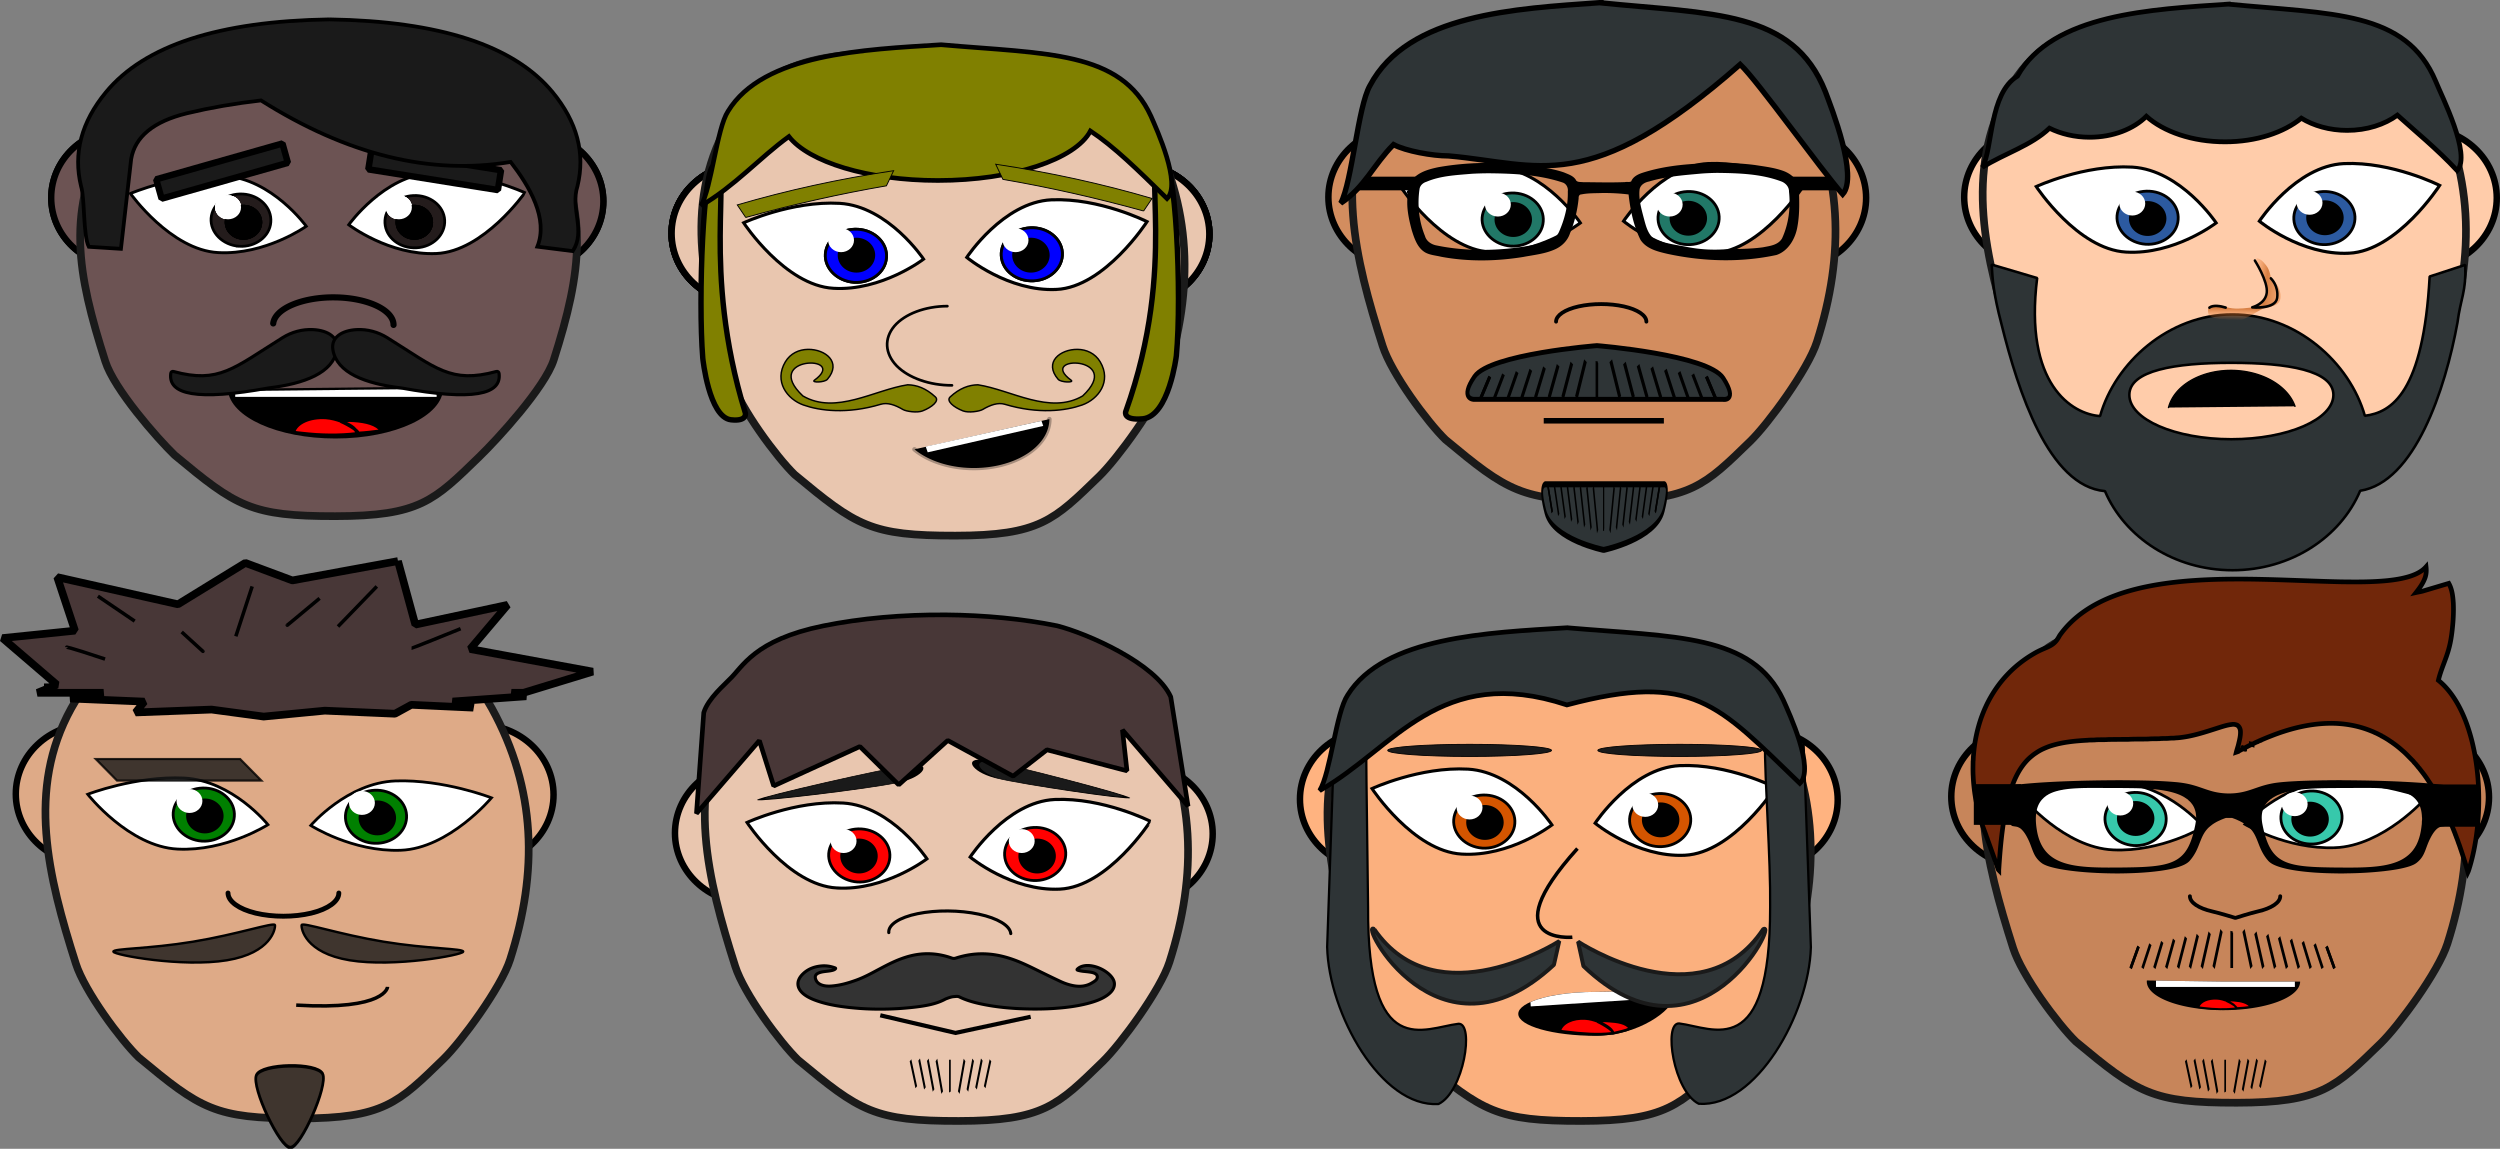 <svg xmlns="http://www.w3.org/2000/svg" xmlns:xlink="http://www.w3.org/1999/xlink" width="3463.55" height="1591.568" viewBox="0 0 3247.078 1492.095"><rect x="0" y="0" width="3247.078" height="1492.095" fill="#808080" stroke="none"/><defs><linearGradient id="d" y2="401.79" xlink:href="#a" gradientUnits="userSpaceOnUse" x2="368.4" gradientTransform="translate(-18.881 3.475)" y1="404.44" x1="348.86"/><linearGradient id="a"><stop offset="0" stop-color="#eb8946" stop-opacity=".519"/><stop offset=".5" stop-color="#cb6926" stop-opacity=".779"/><stop offset="1" stop-color="#ff8e3f" stop-opacity="0"/></linearGradient><linearGradient id="e" y2="399.09" xlink:href="#a" gradientUnits="userSpaceOnUse" x2="358.3" gradientTransform="rotate(-87.518 367.435 415.43)" y1="398.4" x1="370.4"/></defs><g transform="translate(1109.253 330.828)"><ellipse cx="-140.419" cy="-27.722" rx="96.539" ry="90.982" fill="#e9c6af" stroke="#000" stroke-width="8.429" stroke-linecap="round" stroke-linejoin="bevel"/><ellipse ry="90.982" rx="96.539" cy="-26.74" cx="364.926" fill="#e9c6af" stroke="#000" stroke-width="8.429" stroke-linecap="round" stroke-linejoin="bevel"/><ellipse ry="90.982" rx="96.539" cy="751.162" cx="-136.04" fill="#e9c6af" stroke="#000" stroke-width="8.429" stroke-linecap="round" stroke-linejoin="bevel"/><ellipse cx="369.306" cy="752.145" rx="96.539" ry="90.982" fill="#e9c6af" stroke="#000" stroke-width="8.429" stroke-linecap="round" stroke-linejoin="bevel"/><ellipse ry="90.982" rx="96.539" cy="-26.74" cx="364.926" fill="#e9c6af" stroke="#000" stroke-width="8.429" stroke-linecap="round" stroke-linejoin="bevel"/><ellipse cx="-140.419" cy="-27.722" rx="96.539" ry="90.982" fill="#e9c6af" stroke="#000" stroke-width="8.429" stroke-linecap="round" stroke-linejoin="bevel"/><ellipse ry="90.982" rx="96.539" cy="703.801" cx="1521.658" fill="#c7855a" stroke="#000" stroke-width="8.429" stroke-linecap="round" stroke-linejoin="bevel"/><ellipse cx="2027.004" cy="704.783" rx="96.539" ry="90.982" fill="#c7855a" stroke="#000" stroke-width="8.429" stroke-linecap="round" stroke-linejoin="bevel"/><path d="M1780.962 475.02c-115.832.255-223.74-11.113-281.527 93.725-58.047 105.093-30.462 217.367 5.98 331.643 11.453 35.967 58.456 99.289 81.623 121.736 80.54 66.95 99.08 79.445 208.713 79.317 109.633-.128 128.223-20.012 187.051-77.147 23.167-22.447 75.215-93.356 86.668-129.323 36.439-114.276 34.025-221.133-23.758-326.226-57.787-104.838-148.916-93.47-264.75-93.726z" fill="#c7855a" stroke="#1a1a1a" stroke-width="10" stroke-linecap="round" stroke-linejoin="bevel"/><path d="M1923.346 770.208c-62.859 2.201-116.89-30.445-116.89-30.445s47.344-52.455 110.203-54.655c62.858-2.018 124.647 20.725 124.647 20.725s-55.101 62.174-117.96 64.375z" fill="#fff" stroke="#000" stroke-width="3.544"/><path d="M1635.287 773.01c62.839 3.009 117.388-29.909 117.388-29.909s-45.992-54.174-109.099-57.183c-62.839-2.822-125.143 19.939-125.143 19.939s53.747 64.33 116.854 67.152z" fill="#fff" stroke="#000" stroke-width="3.588"/><path d="M1895.094 765.436c-22.104 1.037-40.746-13.469-41.812-32.634-1.065-18.908 15.713-35.226 37.818-36.262 21.838-1.036 40.48 13.468 41.545 32.376 1.066 19.167-15.713 35.484-37.55 36.52zM1662.096 767.372c21.838 1.296 40.746-12.95 42.078-31.857 1.598-19.167-15.18-35.744-37.018-37.039-22.104-1.295-40.746 12.95-42.344 31.859-1.332 18.908 15.446 35.483 37.284 37.037z" fill="#37c8ab" stroke="#000" stroke-width="3.677"/><path d="M1852.387 833.234c0 8.107-11.298 15.737-29.26 19.79-8.917 1.981-29.009 8.379-29.009 8.379s-20.465-6.305-29.798-8.378c-17.96-4.054-29.258-11.684-29.258-19.79" fill="none" stroke="#000" stroke-width="4.994" stroke-linecap="round" stroke-linejoin="bevel"/><ellipse ry="90.982" rx="96.539" cy="700.445" cx="-992.181" fill="#deaa87" stroke="#000" stroke-width="8.429" stroke-linecap="round" stroke-linejoin="bevel"/><ellipse cx="-486.835" cy="701.427" rx="96.539" ry="90.982" fill="#deaa87" stroke="#000" stroke-width="8.429" stroke-linecap="round" stroke-linejoin="bevel"/><path d="M-735.202 495.435c-115.832.256-223.74-11.112-281.526 93.726-58.047 105.093-30.462 217.366 5.98 331.643 11.453 35.966 58.456 99.289 81.623 121.736 80.54 66.95 99.08 79.444 208.713 79.317 109.632-.128 128.223-20.012 187.05-77.147 23.168-22.447 75.215-93.356 86.668-129.323 36.44-114.277 34.026-221.133-23.758-326.226-57.786-104.838-148.915-93.47-264.75-93.726z" fill="#deaa87" stroke="#1a1a1a" stroke-width="10" stroke-linecap="round" stroke-linejoin="bevel"/><path d="M-669.16 829.069c0 10.7-13.86 20.77-35.896 26.12-22.391 5.35-49.758 5.35-72.15 0-22.033-5.35-35.895-15.42-35.895-26.12" fill="none" stroke="#000" stroke-width="6.354" stroke-linecap="round" stroke-linejoin="bevel"/><path d="M-588.814 773.524c-62.824 2.329-116.826-32.217-116.826-32.217s47.319-55.507 110.142-57.836c62.824-2.135 124.579 21.931 124.579 21.931s-55.071 65.793-117.895 68.122z" fill="#fff" stroke="#000" stroke-width="3.644"/><path d="M-878.552 771.987c62.801 3.189 117.317-31.69 117.317-31.69s-45.964-57.403-109.033-60.592c-62.8-2.99-125.067 21.127-125.067 21.127s53.715 68.165 116.783 71.155z" fill="#fff" stroke="#000" stroke-width="3.693"/><path d="M-618.744 764.453c-22.105 1.037-40.747-13.469-41.812-32.634-1.066-18.908 15.712-35.226 37.817-36.262 21.838-1.036 40.48 13.468 41.545 32.376 1.066 19.167-15.712 35.484-37.55 36.52zM-846.997 761.643c21.838 1.296 40.747-12.95 42.078-31.857 1.598-19.167-15.18-35.744-37.018-37.039-22.104-1.295-40.746 12.95-42.344 31.859-1.332 18.908 15.446 35.483 37.284 37.037z" fill="green" stroke="#000" stroke-width="3.677"/><path d="M-724.542 974.643c117.464 7.119 118.65-23.73 118.65-23.73" fill="none" stroke="#000" stroke-width="4.6"/><path d="M127.19 169.676c-28.824.117-56.527-9.678-71.854-25.368-15.343-15.944-16.48-35.504-2.998-51.567C65.834 76.934 92.385 66.916 121.209 66.8" fill="none" stroke="#000" stroke-width="3.518" stroke-linecap="round" stroke-linejoin="bevel"/><path d="M262.949 45.115C200.279 48.125 146.41 3.468 146.41 3.468s47.202-71.754 109.87-74.764c62.67-2.76 124.271 28.35 124.271 28.35s-54.935 85.05-117.603 88.061z" fill="#fff" stroke="#000" stroke-width="4.139"/><path d="M-26.79 43.622C35.907 47.435 90.333 5.732 90.333 5.732S44.445-62.9-18.52-66.713c-62.697-3.575-124.861 25.26-124.861 25.26s53.626 81.5 116.59 85.075z" fill="#fff" stroke="#000" stroke-width="4.034"/><path d="M233.017 33.913c-22.105 1.036-40.747-13.469-41.812-32.635-1.066-18.908 15.713-35.225 37.817-36.261 21.838-1.037 40.48 13.468 41.546 32.376 1.065 19.167-15.713 35.484-37.551 36.52zM.018 35.849c21.838 1.295 40.747-12.95 42.078-31.858 1.598-19.167-15.18-35.743-37.018-37.038-22.104-1.295-40.746 12.95-42.344 31.858C-38.597 17.72-21.819 34.295.018 35.85z" fill="#00f" stroke="#000" stroke-width="3.677"/><path d="M-88.066-125.993l1.35-17.08Q-.836-91.486 83.773-26.756l-17.8 4.81q-73.7-54.342-154.04-104.047M165.92-48.267l-.87 17.11q91.828-40.056 184.092-93.31l-17.029-7.07q-80.105 44.363-166.194 83.27" fill="#1a1a1a" stroke="#000" stroke-width="1.082"/><path d="M253.708 213.538a98.095 63.519 0 01-66.014 60.026A98.095 63.519 0 0178.502 252.8" stroke="#000" stroke-width="5.828" stroke-linecap="round" stroke-linejoin="bevel" stroke-opacity=".287"/><path d="M121.185 498.692c-115.833.256-223.741-11.112-281.527 93.726-58.047 105.093-30.462 217.366 5.98 331.643 11.453 35.967 58.456 99.289 81.623 121.736 80.54 66.95 99.08 79.444 208.713 79.317 109.633-.128 128.223-20.012 187.051-77.147 23.167-22.447 75.215-93.356 86.668-129.323 36.439-114.277 34.025-221.133-23.758-326.226-57.787-104.838-148.916-93.47-264.75-93.726z" fill="#e9c6af" stroke="#1a1a1a" stroke-width="10" stroke-linecap="round" stroke-linejoin="bevel"/><path d="M203.562 881.717c-.83-10.193-16.867-19.91-41.535-25.204-25.058-5.297-55.18-5.541-79.41-.644-23.835 4.9-38.31 14.37-37.48 24.564" fill="none" stroke="#000" stroke-width="4.095" stroke-linecap="round" stroke-linejoin="bevel"/><path d="M267.328 824c-62.668 3.01-116.537-41.647-116.537-41.647s47.202-71.754 109.87-74.765c62.67-2.76 124.271 28.35 124.271 28.35S329.997 820.99 267.328 824z" fill="#fff" stroke="#000" stroke-width="4.139"/><path d="M-22.41 822.506c62.697 3.813 117.123-37.89 117.123-37.89S48.825 715.984-14.14 712.172c-62.697-3.575-124.861 25.26-124.861 25.26s53.626 81.5 116.59 85.074z" fill="#fff" stroke="#000" stroke-width="4.034"/><path d="M237.397 812.797c-22.105 1.037-40.747-13.468-41.812-32.634-1.066-18.908 15.712-35.226 37.817-36.262 21.838-1.036 40.48 13.469 41.545 32.377 1.066 19.167-15.712 35.483-37.55 36.52zM4.398 814.734c21.838 1.295 40.747-12.95 42.078-31.858 1.598-19.167-15.18-35.743-37.018-37.038-22.104-1.295-40.746 12.95-42.344 31.858-1.332 18.908 15.446 35.484 37.284 37.038z" fill="red" stroke="#000" stroke-width="3.677"/><ellipse cx="675.718" cy="707.157" rx="96.539" ry="90.982" fill="#ffb380" stroke="#000" stroke-width="8.429" stroke-linecap="round" stroke-linejoin="bevel"/><ellipse ry="90.982" rx="96.539" cy="708.139" cx="1181.063" fill="#ffb380" stroke="#000" stroke-width="8.429" stroke-linecap="round" stroke-linejoin="bevel"/><path d="M929.964 498.692c-115.832.256-223.74-11.112-281.526 93.726-58.047 105.093-30.462 217.366 5.98 331.643 11.453 35.967 58.456 99.289 81.623 121.736 80.54 66.95 99.08 79.444 208.713 79.317 109.632-.128 128.223-20.012 187.05-77.147 23.168-22.447 75.215-93.356 86.668-129.323 36.44-114.277 34.026-221.133-23.758-326.226-57.787-104.838-148.916-93.47-264.75-93.726z" fill="#fbb07e" stroke="#1a1a1a" stroke-width="10" stroke-linecap="round" stroke-linejoin="bevel"/><path d="M1079.086 779.995c-62.669 3.01-116.537-41.647-116.537-41.647s47.201-71.755 109.87-74.765c62.669-2.76 124.27 28.35 124.27 28.35s-54.935 85.05-117.603 88.062z" fill="#fff" stroke="#000" stroke-width="4.139"/><path d="M789.347 778.501c62.697 3.813 117.124-37.89 117.124-37.89s-45.889-68.632-108.854-72.445c-62.697-3.574-124.861 25.26-124.861 25.26s53.627 81.5 116.591 85.075z" fill="#fff" stroke="#000" stroke-width="4.034"/><path d="M1049.154 768.792c-22.104 1.037-40.747-13.469-41.812-32.635-1.066-18.907 15.713-35.225 37.817-36.261 21.838-1.036 40.48 13.468 41.546 32.376 1.066 19.167-15.713 35.484-37.551 36.52zM816.156 770.728c21.838 1.295 40.746-12.95 42.078-31.857 1.597-19.167-15.18-35.744-37.018-37.039-22.105-1.295-40.747 12.95-42.345 31.859-1.331 18.908 15.447 35.483 37.285 37.037z" fill="#d45500" stroke="#000" stroke-width="3.677"/><path d="M939.566 771.283c-112.41 124.832-6.605 115.162-6.605 115.162" fill="none" stroke="#000" stroke-width="4.605"/><ellipse ry="90.982" rx="96.539" cy="-74.775" cx="712.633" fill="#d38d5f" stroke="#000" stroke-width="8.429" stroke-linecap="round" stroke-linejoin="bevel"/><ellipse cx="1217.978" cy="-73.793" rx="96.539" ry="90.982" fill="#d38d5f" stroke="#000" stroke-width="8.429" stroke-linecap="round" stroke-linejoin="bevel"/><path d="M962.115-306.913c-115.833.256-223.741-11.112-281.527 93.726-58.047 105.093-30.462 217.366 5.98 331.643 11.453 35.967 58.456 99.289 81.623 121.736 80.54 66.95 99.08 79.444 208.713 79.317 109.632-.128 128.223-20.012 187.051-77.147 23.167-22.447 75.214-93.356 86.668-129.323 36.438-114.277 34.025-221.133-23.758-326.226-57.787-104.838-148.916-93.47-264.75-93.726z" fill="#d38d5f" stroke="#1a1a1a" stroke-width="10" stroke-linecap="round" stroke-linejoin="bevel"/><path d="M1116-1.938c-62.668 3.011-116.536-41.646-116.536-41.646s47.201-71.755 109.87-74.765c62.669-2.76 124.27 28.35 124.27 28.35s-54.934 85.05-117.603 88.061z" fill="#fff" stroke="#000" stroke-width="4.139"/><path d="M826.262-3.431c62.698 3.813 117.124-37.89 117.124-37.89s-45.889-68.632-108.853-72.445c-62.698-3.574-124.862 25.26-124.862 25.26s53.627 81.5 116.591 85.075z" fill="#fff" stroke="#000" stroke-width="4.034"/><path d="M1086.07-13.14c-22.105 1.036-40.748-13.469-41.813-32.635-1.066-18.908 15.713-35.225 37.817-36.261 21.838-1.037 40.48 13.468 41.546 32.376 1.066 19.167-15.713 35.484-37.55 36.52zM853.07-11.204c21.839 1.295 40.747-12.95 42.079-31.857 1.598-19.167-15.18-35.744-37.018-37.039-22.105-1.295-40.747 12.95-42.344 31.858-1.332 18.908 15.446 35.484 37.284 37.038z" fill="#217867" stroke="#000" stroke-width="3.677"/><path d="M1029.124 86.956c0-8.107-11.298-15.737-29.26-19.79-18.25-4.054-40.556-4.054-58.807 0-17.96 4.053-29.258 11.683-29.258 19.79" fill="none" stroke="#000" stroke-width="4.994" stroke-linecap="round" stroke-linejoin="bevel"/><ellipse cx="1538.438" cy="-74.775" rx="96.539" ry="90.982" fill="#fca" stroke="#000" stroke-width="8.429" stroke-linecap="round" stroke-linejoin="bevel"/><ellipse ry="90.982" rx="96.539" cy="-73.793" cx="2037.072" fill="#fca" stroke="#000" stroke-width="8.429" stroke-linecap="round" stroke-linejoin="bevel"/><path d="M1780.962-306.913c-115.832.256-223.74-11.112-281.527 93.726-58.047 105.093-30.462 217.366 5.98 331.643 11.453 35.967 58.456 99.289 81.623 121.736 80.54 66.95 99.08 79.444 208.713 79.317 109.633-.128 128.223-20.012 187.051-77.147 23.167-22.447 75.215-93.356 86.668-129.323 36.439-114.277 34.025-221.133-23.758-326.226-57.787-104.838-148.916-93.47-264.75-93.726z" fill="#fca" stroke="#1a1a1a" stroke-width="10" stroke-linecap="round" stroke-linejoin="bevel"/><path d="M1941.806-1.938c-62.669 3.011-116.537-41.646-116.537-41.646s47.201-71.755 109.87-74.765c62.669-2.76 124.27 28.35 124.27 28.35s-54.935 85.05-117.603 88.061z" fill="#fff" stroke="#000" stroke-width="4.139"/><path d="M1652.067-3.431c62.697 3.813 117.124-37.89 117.124-37.89s-45.889-68.632-108.854-72.445c-62.697-3.574-124.861 25.26-124.861 25.26s53.626 81.5 116.591 85.075z" fill="#fff" stroke="#000" stroke-width="4.034"/><path d="M1911.874-13.14c-22.104 1.036-40.747-13.469-41.812-32.635-1.066-18.908 15.713-35.225 37.817-36.261 21.838-1.037 40.48 13.468 41.546 32.376 1.066 19.167-15.713 35.484-37.551 36.52z" fill="#2c5aa0" stroke="#000" stroke-width="3.677"/><path d="M1867.976 102.083a83.51 61.114 0 01-94.685 33.02 83.51 61.114 0 01-64.104-60.754" transform="matrix(.987 .158 .273 -.962 0 0)" stroke="#000" stroke-width="1.781" stroke-linecap="round" stroke-linejoin="bevel"/><path d="M243.407 215.745L93.059 249.154l2.628 7.498L245.73 222.37l-2.323-6.626z" fill="#fff"/><ellipse ry="22.653" rx="24.331" cy="-45.693" cx="856.224"/><ellipse ry="15.534" rx="16.822" cy="-65.108" cx="836.233" fill="#fff"/><ellipse cx="1083.589" cy="-47.371" rx="24.331" ry="22.653"/><ellipse cx="1059.402" cy="-65.108" rx="16.822" ry="15.534" fill="#fff"/><g transform="translate(-1241.008 -1846.952)"><ellipse ry="22.653" rx="24.331" cy="1847.533" cx="1244.138"/><ellipse ry="15.534" rx="16.822" cy="1828.117" cx="1224.146" fill="#fff"/></g><ellipse ry="22.653" rx="24.331" cy=".581" cx="229.752"/><ellipse ry="15.534" rx="16.822" cy="-18.835" cx="209.76" fill="#fff"/><g transform="translate(-1237.716 -1066.536)"><ellipse cx="1244.138" cy="1847.533" rx="24.331" ry="22.653"/><ellipse cx="1224.146" cy="1828.117" rx="16.822" ry="15.534" fill="#fff"/></g><g transform="translate(-1006.348 -1066.536)"><ellipse ry="22.653" rx="24.331" cy="1847.533" cx="1244.138"/><ellipse ry="15.534" rx="16.822" cy="1828.117" cx="1224.146" fill="#fff"/></g><g transform="translate(-424.695 -1110.134)"><ellipse cx="1244.138" cy="1847.533" rx="24.331" ry="22.653"/><ellipse cx="1224.146" cy="1828.117" rx="16.822" ry="15.534" fill="#fff"/></g><g transform="translate(-196.491 -1113.49)"><ellipse ry="22.653" rx="24.331" cy="1847.533" cx="1244.138"/><ellipse ry="15.534" rx="16.822" cy="1828.117" cx="1224.146" fill="#fff"/></g><g transform="translate(420.49 -1115.27)"><ellipse cx="1244.138" cy="1847.533" rx="24.331" ry="22.653"/><ellipse cx="1224.146" cy="1828.117" rx="16.822" ry="15.534" fill="#fff"/></g><g transform="translate(647.015 -1114.431)"><ellipse ry="22.653" rx="24.331" cy="1847.533" cx="1244.138"/><ellipse ry="15.534" rx="16.822" cy="1828.117" cx="1224.146" fill="#fff"/></g><path d="M1677.689-13.577c21.838 1.295 40.746-12.95 42.078-31.857 1.598-19.167-15.18-35.744-37.018-37.039-22.104-1.295-40.746 12.95-42.344 31.858-1.332 18.908 15.446 35.484 37.284 37.038z" fill="#2c5aa0" stroke="#000" stroke-width="3.677"/><g transform="translate(436.082 -1894.541)"><ellipse cx="1244.138" cy="1847.533" rx="24.331" ry="22.653"/><ellipse cx="1224.146" cy="1828.117" rx="16.822" ry="15.534" fill="#fff"/></g><g transform="translate(666.311 -1895.524)"><ellipse cx="1244.138" cy="1847.533" rx="24.331" ry="22.653"/><ellipse cx="1224.146" cy="1828.117" rx="16.822" ry="15.534" fill="#fff"/></g><g transform="translate(-2087.324 -1118.568)"><ellipse cx="1244.138" cy="1847.533" rx="24.331" ry="22.653"/><ellipse cx="1224.146" cy="1828.117" rx="16.822" ry="15.534" fill="#fff"/></g><g transform="translate(-1863.316 -1116.051)"><ellipse cx="1244.138" cy="1847.533" rx="24.331" ry="22.653"/><ellipse cx="1224.146" cy="1828.117" rx="16.822" ry="15.534" fill="#fff"/></g><path d="M34.067 987.869l97.671 22.887 97.671-20.98" fill="none" stroke="#000" stroke-width="5.44"/><path d="M1064.089 964.647c0 15.754-45.075 49.882-100.678 49.882-55.603 0-100.678-12.771-100.678-28.525 0-15.754 45.075-28.526 100.678-28.526 55.603 0 100.678-8.585 100.678 7.169z"/><path d="M1037.934 955.146c-18.416-.09-44.984 2.332-74.523 2.332-35.648 0-66.946 5.255-84.836 13.174l.367 5.668 173.305-11.244-.592-9.11c-3.822-.557-8.43-.794-13.72-.82z" fill="#fff"/><path d="M979.143 995.28c13.219.908 23.594 2.18 28.882 9.67-6.904 3.232-12.947 3.947-21.78 6.289-1.983-6.582-11.728-11.647-20.1-15.279 3.745-.68 8.151-1.135 12.998-.68zm-12.998.68c-.22.228-.44.228-.44.228 8.151 3.631 24.999 14.405 18.83 15.085-17.845 2.27-39.54.575-59.367-1.921-2.863-.228-5.727-.681-8.591-1.135 2.643-10.44 16.742-17.249 33.706-16.114 5.728.453 11.016 2.042 15.862 3.858z" fill="red" stroke="#000" stroke-width="3.354"/><path d="M1878.226 944.114a99.569 37.109 0 01-50.938 32.381 99.569 37.109 0 01-100.695-.75 99.569 37.109 0 01-47.425-33.114l99.489 1.483z"/><path d="M1792.401 968.775c9.782.728 17.756 2.866 21.621 8.139-6.206.734-12.086 1.472-18.941 1.724-1.425-4.615-6.134-6.881-12.31-9.478 2.779-.45 6.044-.736 9.63-.385zm-9.63.385c-.164.157-.327.155-.327.155 6.012 2.596 16.717 9.203 12.145 9.636-13.229 1.461-27.583 1.166-42.248-.718-2.119-.18-4.236-.517-6.354-.854 2.027-7.28 12.512-11.94 25.065-11.028 4.239.358 8.143 1.506 11.72 2.81z" fill="red" stroke="#000" stroke-width="2.413"/><path d="M1691.013 942.806v8.213h180.38v-6.906h-92.736l-87.645-1.307z" fill="#fff"/><ellipse cx="364.926" cy="-26.74" rx="96.539" ry="90.982" fill="#e9c6af" stroke="#000" stroke-width="8.429" stroke-linecap="round" stroke-linejoin="bevel"/><ellipse ry="90.982" rx="96.539" cy="-27.722" cx="-140.419" fill="#e9c6af" stroke="#000" stroke-width="8.429" stroke-linecap="round" stroke-linejoin="bevel"/><path d="M127.19 169.676c-28.824.117-56.527-9.678-71.854-25.368-15.343-15.944-16.48-35.504-2.998-51.567C65.834 76.934 92.385 66.916 121.209 66.8" fill="none" stroke="#000" stroke-width="3.518" stroke-linecap="round" stroke-linejoin="bevel"/><path d="M262.949 45.115C200.279 48.125 146.41 3.468 146.41 3.468s47.202-71.754 109.87-74.764c62.67-2.76 124.271 28.35 124.271 28.35s-54.935 85.05-117.603 88.061z" fill="#fff" stroke="#000" stroke-width="4.139"/><path d="M-26.79 43.622C35.907 47.435 90.333 5.732 90.333 5.732S44.445-62.9-18.52-66.713c-62.697-3.575-124.861 25.26-124.861 25.26s53.626 81.5 116.59 85.075z" fill="#fff" stroke="#000" stroke-width="4.034"/><path d="M233.017 33.913c-22.105 1.036-40.747-13.469-41.812-32.635-1.066-18.908 15.713-35.225 37.817-36.261 21.838-1.037 40.48 13.468 41.546 32.376 1.065 19.167-15.713 35.484-37.551 36.52zM.018 35.849c21.838 1.295 40.747-12.95 42.078-31.858 1.598-19.167-15.18-35.743-37.018-37.038-22.104-1.295-40.746 12.95-42.344 31.858C-38.597 17.72-21.819 34.295.018 35.85z" fill="#00f" stroke="#000" stroke-width="3.677"/><path d="M-88.066-125.993l1.35-17.08Q-.836-91.486 83.773-26.756l-17.8 4.81q-73.7-54.342-154.04-104.047" fill="#1a1a1a" stroke="#000" stroke-width="1.082"/><path d="M253.708 213.538a98.095 63.519 0 01-66.014 60.026A98.095 63.519 0 0178.502 252.8" stroke="#000" stroke-width="5.828" stroke-linecap="round" stroke-linejoin="bevel" stroke-opacity=".287"/><path d="M243.407 215.745L93.059 249.154l2.628 7.498L245.73 222.37l-2.323-6.626z" fill="#fff"/><g transform="translate(-1241.008 -1846.952)"><ellipse cx="1244.138" cy="1847.533" rx="24.331" ry="22.653"/><ellipse cx="1224.146" cy="1828.117" rx="16.822" ry="15.534" fill="#fff"/></g><ellipse cx="229.752" cy=".581" rx="24.331" ry="22.653"/><ellipse cx="209.76" cy="-18.835" rx="16.822" ry="15.534" fill="#fff"/><ellipse cx="364.926" cy="-26.74" rx="96.539" ry="90.982" fill="#e9c6af" stroke="#000" stroke-width="8.429" stroke-linecap="round" stroke-linejoin="bevel"/><ellipse ry="90.982" rx="96.539" cy="-27.722" cx="-140.419" fill="#e9c6af" stroke="#000" stroke-width="8.429" stroke-linecap="round" stroke-linejoin="bevel"/><path d="M116.706-261.553c-115.832.256-223.74-11.112-281.526 93.726-58.047 105.093-30.462 217.366 5.98 331.643 11.453 35.967 58.456 99.289 81.622 121.736 80.54 66.95 99.08 79.444 208.713 79.317 109.633-.128 128.224-20.012 187.052-77.147 23.167-22.447 75.214-93.356 86.667-129.323 36.439-114.277 34.026-221.133-23.758-326.226-57.787-104.838-148.916-93.47-264.75-93.726z" fill="#e9c6af" stroke="#1a1a1a" stroke-width="10" stroke-linecap="round" stroke-linejoin="bevel"/><path d="M127.19 169.676c-28.824.117-56.527-9.678-71.854-25.368-15.343-15.944-16.48-35.504-2.998-51.567C65.834 76.934 92.385 66.916 121.209 66.8" fill="none" stroke="#000" stroke-width="3.518" stroke-linecap="round" stroke-linejoin="bevel"/><path d="M262.949 45.115C200.279 48.125 146.41 3.468 146.41 3.468s47.202-71.754 109.87-74.764c62.67-2.76 124.271 28.35 124.271 28.35s-54.935 85.05-117.603 88.061z" fill="#fff" stroke="#000" stroke-width="4.139"/><path d="M-26.79 43.622C35.907 47.435 90.333 5.732 90.333 5.732S44.445-62.9-18.52-66.713c-62.697-3.575-124.861 25.26-124.861 25.26s53.626 81.5 116.59 85.075z" fill="#fff" stroke="#000" stroke-width="4.034"/><path d="M233.017 33.913c-22.105 1.036-40.747-13.469-41.812-32.635-1.066-18.908 15.713-35.225 37.817-36.261 21.838-1.037 40.48 13.468 41.546 32.376 1.065 19.167-15.713 35.484-37.551 36.52zM.018 35.849c21.838 1.295 40.747-12.95 42.078-31.858 1.598-19.167-15.18-35.743-37.018-37.038-22.104-1.295-40.746 12.95-42.344 31.858C-38.597 17.72-21.819 34.295.018 35.85z" fill="#00f" stroke="#000" stroke-width="3.677"/><path d="M253.708 213.538a98.095 63.519 0 01-66.014 60.026A98.095 63.519 0 0178.502 252.8" stroke="#000" stroke-width="5.828" stroke-linecap="round" stroke-linejoin="bevel" stroke-opacity=".287"/><path d="M243.407 215.745L93.059 249.154l2.628 7.498L245.73 222.37l-2.323-6.626z" fill="#fff"/><g transform="translate(-1241.008 -1846.952)"><ellipse cx="1244.138" cy="1847.533" rx="24.331" ry="22.653"/><ellipse cx="1224.146" cy="1828.117" rx="16.822" ry="15.534" fill="#fff"/></g><ellipse cx="229.752" cy=".581" rx="24.331" ry="22.653"/><ellipse cx="209.76" cy="-18.835" rx="16.822" ry="15.534" fill="#fff"/><path d="M233.017 33.913c-22.105 1.036-40.747-13.469-41.812-32.635-1.066-18.908 15.713-35.225 37.817-36.261 21.838-1.037 40.48 13.468 41.546 32.376 1.065 19.167-15.713 35.484-37.551 36.52zM.018 35.849c21.838 1.295 40.747-12.95 42.078-31.858 1.598-19.167-15.18-35.743-37.018-37.038-22.104-1.295-40.746 12.95-42.344 31.858C-38.597 17.72-21.819 34.295.018 35.85z" fill="#00f" stroke="#000" stroke-width="3.677"/><g transform="translate(-1241.008 -1846.952)"><ellipse ry="22.653" rx="24.331" cy="1847.533" cx="1244.138"/><ellipse ry="15.534" rx="16.822" cy="1828.117" cx="1224.146" fill="#fff"/></g><ellipse ry="22.653" rx="24.331" cy=".581" cx="229.752"/><ellipse ry="15.534" rx="16.822" cy="-18.835" cx="209.76" fill="#fff"/><ellipse ry="89.602" rx="94.357" cy="-73.953" cx="-948.364" fill="#e9c6af" stroke="#000" stroke-width="8.27" stroke-linecap="round" stroke-linejoin="bevel"/><ellipse cx="-419.961" cy="-69.315" rx="94.357" ry="89.602" fill="#e9c6af" stroke="#000" stroke-width="8.27" stroke-linecap="round" stroke-linejoin="bevel"/><path d="M-542.44-1.528c-61.23 2.701-113.864-37.36-113.864-37.36s46.12-64.37 107.35-67.07c61.232-2.476 121.422 25.432 121.422 25.432S-481.208-4.228-542.44-1.528z" fill="#fff" stroke="#000" stroke-width="3.875"/><path d="M-568.386-8.977c-21.605 1.02-39.826-13.265-40.868-32.14-1.041-18.62 15.358-34.69 36.963-35.71 21.345-1.022 39.566 13.263 40.607 31.884 1.042 18.876-15.358 34.945-36.702 35.966z" fill="#00f" stroke="#000" stroke-width="3.607"/><path d="M-825.905-2.758C-764.642.682-711.462-36.93-711.462-36.93s-44.838-61.902-106.362-65.34c-61.262-3.224-122.004 22.783-122.004 22.783s52.4 73.506 113.923 76.73z" fill="#fff" stroke="#000" stroke-width="3.787"/><path d="M-798.644-10.95c21.344 1.275 39.825-12.754 41.127-31.374 1.562-18.876-14.837-35.201-36.182-36.477-21.605-1.275-39.825 12.754-41.387 31.375-1.302 18.621 15.097 34.945 36.442 36.476z" fill="#00f" stroke="#000" stroke-width="3.607"/><path d="M-694.663 189.962c189.802-1.658 145.923-35.654 145.923-35.654" fill="none" stroke="#000" stroke-width="9.47"/><path transform="matrix(.962 -.273 -.27 -.963 0 0)" fill="#6c5353" stroke="#000" stroke-width="8.439" stroke-linecap="round" stroke-linejoin="bevel" d="M-846.302 315.535h170.443v26.068h-170.443z"/><path transform="rotate(-170.921) skewX(.134)" fill="#6c5353" stroke="#000" stroke-width="8.439" stroke-linecap="round" stroke-linejoin="bevel" d="M470.017 9.949h170.379v26.078H470.017z"/><path d="M-598.115 91.186a78.19 35.797 0 00-76.093-35.784 78.19 35.797 0 00-80.174 33.864" fill="none" stroke="#000" stroke-width="7.983" stroke-linecap="round" stroke-linejoin="bevel"/><ellipse cx="-948.364" cy="-73.953" rx="94.357" ry="89.602" fill="#6c5353" stroke="#000" stroke-width="8.27" stroke-linecap="round" stroke-linejoin="bevel"/><ellipse ry="89.602" rx="94.357" cy="-69.315" cx="-419.961" fill="#6c5353" stroke="#000" stroke-width="8.27" stroke-linecap="round" stroke-linejoin="bevel"/><path d="M-683.522-290.197c-115.832.255-225.419 22.447-283.205 127.285-58.047 105.093-42.207 187.163-5.765 301.44 11.453 35.966 66.846 99.288 90.012 121.735 80.54 66.95 99.08 79.445 208.713 79.317 109.633-.128 128.224-20.012 187.052-77.147 23.167-22.447 85.282-90 96.735-125.967 36.439-114.276 47.45-194.285-10.334-299.378-57.787-104.838-167.374-127.03-283.208-127.285z" fill="#6c5353" stroke="#1a1a1a" stroke-width="10" stroke-linecap="round" stroke-linejoin="bevel"/><path d="M-542.44-1.528c-61.23 2.701-113.864-37.36-113.864-37.36s46.12-64.37 107.35-67.07c61.232-2.476 121.422 25.432 121.422 25.432S-481.208-4.228-542.44-1.528z" fill="#fff" stroke="#000" stroke-width="3.875"/><path d="M-568.386-8.977c-21.605 1.02-39.826-13.265-40.868-32.14-1.041-18.62 15.358-34.69 36.963-35.71 21.345-1.022 39.566 13.263 40.607 31.884 1.042 18.876-15.358 34.945-36.702 35.966z" fill="#241c1c" stroke="#000" stroke-width="3.607"/><path d="M-825.905-2.758C-764.642.682-711.462-36.93-711.462-36.93s-44.838-61.902-106.362-65.34c-61.262-3.224-122.004 22.783-122.004 22.783s52.4 73.506 113.923 76.73z" fill="#fff" stroke="#000" stroke-width="3.787"/><path d="M-798.644-10.95c21.344 1.275 39.825-12.754 41.127-31.374 1.562-18.876-14.837-35.201-36.182-36.477-21.605-1.275-39.825 12.754-41.387 31.375-1.302 18.621 15.097 34.945 36.442 36.476z" fill="#241c1c" stroke="#000" stroke-width="3.607"/><path transform="matrix(.962 -.273 -.27 -.963 0 0)" fill="#1a1a1a" stroke="#000" stroke-width="8.439" stroke-linecap="round" stroke-linejoin="bevel" d="M-846.302 315.535h170.443v26.068h-170.443z"/><path transform="rotate(-170.921) skewX(.134)" fill="#1a1a1a" stroke="#000" stroke-width="8.439" stroke-linecap="round" stroke-linejoin="bevel" d="M470.017 9.949h170.379v26.078H470.017z"/><path d="M-598.115 91.186a78.19 35.797 0 00-76.093-35.784 78.19 35.797 0 00-80.174 33.864" fill="none" stroke="#000" stroke-width="7.983" stroke-linecap="round" stroke-linejoin="bevel"/><path d="M-681.598-305.645c143.423 2.272 240.14 33.825 290.152 94.659 31.825 38.62 42.571 79.26 32.238 121.92-9.506 29.028 11.207 58.393-6.153 84.393l-45.937-5.804c14.466-36.35-9.908-77.959-34.707-110.016-104.157 17.417-212.24-9.213-324.25-79.892-33.479 3.787-65.511 9.34-96.097 16.66-43.398 10.602-67.578 30.417-72.538 59.445L-952.184-7.648l-41.74-2.655c-7.44-14.64-5.104-63.113-10.064-78.764-10.333-42.659.414-83.299 32.24-121.92 50.01-60.833 146.728-92.386 290.15-94.658" fill="#1a1a1a" stroke="#000" stroke-width="4.92"/><g transform="translate(-2037.15 -1889.666)"><ellipse cx="1244.138" cy="1847.533" rx="24.331" ry="22.653"/><ellipse cx="1224.146" cy="1828.117" rx="16.822" ry="15.534" fill="#fff"/></g><g transform="translate(-2037.15 -1889.666)"><ellipse ry="22.653" rx="24.331" cy="1847.533" cx="1244.138"/><ellipse ry="15.534" rx="16.822" cy="1828.117" cx="1224.146" fill="#fff"/></g><g transform="translate(-2037.15 -1889.666)"><ellipse ry="22.653" rx="24.331" cy="1847.533" cx="1244.138"/><ellipse ry="15.534" rx="16.822" cy="1828.117" cx="1224.146" fill="#fff"/></g><g transform="translate(-2037.15 -1889.666)"><ellipse cx="1244.138" cy="1847.533" rx="24.331" ry="22.653"/><ellipse cx="1224.146" cy="1828.117" rx="16.822" ry="15.534" fill="#fff"/></g><g transform="translate(-1815.274 -1889.666)"><ellipse ry="22.653" rx="24.331" cy="1847.533" cx="1244.138"/><ellipse ry="15.534" rx="16.822" cy="1828.117" cx="1224.146" fill="#fff"/></g><g transform="translate(-1815.274 -1889.666)"><ellipse cx="1244.138" cy="1847.533" rx="24.331" ry="22.653"/><ellipse cx="1224.146" cy="1828.117" rx="16.822" ry="15.534" fill="#fff"/></g><g transform="translate(-1815.274 -1889.666)"><ellipse cx="1244.138" cy="1847.533" rx="24.331" ry="22.653"/><ellipse cx="1224.146" cy="1828.117" rx="16.822" ry="15.534" fill="#fff"/></g><g transform="translate(-1815.274 -1889.666)"><ellipse ry="22.653" rx="24.331" cy="1847.533" cx="1244.138"/><ellipse ry="15.534" rx="16.822" cy="1828.117" cx="1224.146" fill="#fff"/></g><path d="M-533.6 172.75c0 36.58-62.594 65.95-140.013 65.95-74.947 0-136.442-27.768-139.737-63.013z"/><path d="M-650.003 215.383c16.472 1.068 29.924 4.539 36.513 13.35-10.432 1.335-20.316 2.67-31.846 3.204-2.47-7.743-10.432-11.482-20.865-15.753 4.668-.801 10.158-1.336 16.198-.801zm-16.198.8c-.275.268-.548.268-.548.268 10.158 4.272 28.277 15.22 20.59 16.02-22.237 2.67-46.396 2.403-71.105-.533-3.567-.268-7.136-.801-10.705-1.336 3.294-12.282 20.863-20.292 42.002-18.957 7.138.534 13.727 2.403 19.767 4.54z" fill="red" stroke="#000" stroke-width="4.061"/><path d="M-540.65 172.825l-264.59 2.776v10.558h264.59v-13.334z" fill="#fff" stroke="#000" stroke-width="2.995" stroke-linecap="round" stroke-linejoin="bevel"/><path transform="skewX(44.594) scale(1 .712)" opacity=".809" fill="#1a1a1a" stroke="#000" stroke-width="3.985" stroke-linecap="round" d="M-1630.69 920.007h187.51v39.218h-187.51z"/><path transform="skewX(44.594) scale(1 -.712)" opacity=".809" fill="#1a1a1a" stroke="#000" stroke-width="3.985" stroke-linecap="round" d="M-173.473 920.007h187.51v39.218h-187.51z"/><path d="M1271.666 2494.168c1.86 23.25-98.97 92.74-120.035 82.726-21.066-10.014-30.831-132.08-11.625-145.316 19.205-13.236 129.8 39.34 131.66 62.59z" transform="matrix(1.383 .296 -.028 .13 -1334.903 3.926)" fill="#1a1a1a" stroke="#000" stroke-width="6.798" stroke-linecap="round"/><path transform="matrix(-1.454 .268 .024 .13 1668.145 42.14)" d="M1271.666 2494.168c1.86 23.25-98.97 92.74-120.035 82.726-21.066-10.014-30.831-132.08-11.625-145.316 19.205-13.236 129.8 39.34 131.66 62.59z" fill="#1a1a1a" stroke="#000" stroke-width="6.798" stroke-linecap="round"/><ellipse cx="799.536" cy="643.796" rx="106.359" ry="7.879" fill="#1a1a1a" stroke="#000" stroke-width="1.152" stroke-linecap="round"/><ellipse ry="7.879" rx="106.359" cy="643.796" cx="1072.431" fill="#1a1a1a" stroke="#000" stroke-width="1.152" stroke-linecap="round"/><path d="M-507.61 905.253c-.706 4.293-89.538 20.685-147.5 11.152-57.96-9.533-63.103-41.38-62.397-45.675.705-4.294 48.681 12.046 106.643 21.58 57.962 9.533 103.96 8.649 103.254 12.943zM-961.997 905.253c.706 4.293 89.538 20.685 147.5 11.152 57.96-9.533 63.103-41.38 62.397-45.675-.706-4.294-48.681 12.046-106.643 21.58-57.962 9.533-103.96 8.649-103.254 12.943z" fill="#3f352e" stroke="#000" stroke-width="3.152" stroke-linecap="round"/><path d="M895.788 215.685h156.051" fill="none" stroke="#000" stroke-width="7.2"/><g fill="#2e3436"><path d="M1182.653 756.857s-139.439 8.807-159.487 32.612c-20.048 23.805-.737 23.934-.737 23.934h324.167s20.274 2.708.613-22.178c-19.661-24.886-164.556-34.368-164.556-34.368z" stroke="#000" stroke-width="5.206" stroke-linecap="round" stroke-linejoin="bevel" transform="matrix(.998 0 0 1.234 -215.365 -815.877)"/><g transform="matrix(3.521 0 0 4.351 -380.321 -1494.598)"><path d="M342.543 379.89l-3.35 6.451" id="b" fill="#2e3436" fill-opacity="1" fill-rule="evenodd" stroke="#000" stroke-width="1.087" stroke-linecap="butt" stroke-linejoin="miter" stroke-opacity="1"/><use xlink:href="#b" width="100%" height="100%"/><use transform="matrix(1 0 0 1.1 5.04 -38.665)" xlink:href="#b" width="100%" height="100%"/><use transform="matrix(1 0 0 1.2 10.08 -77.33)" xlink:href="#b" width="100%" height="100%"/><use transform="matrix(1 0 0 1.3 15.121 -115.995)" xlink:href="#b" width="100%" height="100%"/><use transform="matrix(1 0 0 1.4 20.161 -154.66)" xlink:href="#b" width="100%" height="100%"/><use transform="matrix(1 0 0 1.5 25.202 -193.326)" xlink:href="#b" width="100%" height="100%"/><use transform="matrix(1 0 0 1.6 30.242 -231.99)" xlink:href="#b" width="100%" height="100%"/><use transform="matrix(1 0 0 1.7 35.282 -270.656)" xlink:href="#b" width="100%" height="100%"/></g><path d="M1182.566 811.98v-36.884l1.12.228h0" fill-rule="evenodd" stroke="#000" stroke-width="3.405" transform="matrix(.998 0 0 1.234 -215.365 -815.877)"/><g transform="matrix(-3.521 0 0 4.351 2313.187 -1494.598)"><path d="M342.543 379.89l-3.35 6.451" fill-rule="evenodd" stroke="#000" stroke-width="1.087"/><use height="100%" width="100%" xlink:href="#b"/><use height="100%" width="100%" xlink:href="#b" transform="matrix(1 0 0 1.1 5.04 -38.665)"/><use height="100%" width="100%" xlink:href="#b" transform="matrix(1 0 0 1.2 10.08 -77.33)"/><use height="100%" width="100%" xlink:href="#b" transform="matrix(1 0 0 1.3 15.121 -115.995)"/><use height="100%" width="100%" xlink:href="#b" transform="matrix(1 0 0 1.4 20.161 -154.66)"/><use height="100%" width="100%" xlink:href="#b" transform="matrix(1 0 0 1.5 25.202 -193.326)"/><use height="100%" width="100%" xlink:href="#b" transform="matrix(1 0 0 1.6 30.242 -231.99)"/><use height="100%" width="100%" xlink:href="#b" transform="matrix(1 0 0 1.7 35.282 -270.656)"/></g></g><g fill="#2e3436"><path d="M1182.653 756.857s-139.439 8.807-159.487 32.612c-20.048 23.805-.737 23.934-.737 23.934h324.167s20.274 2.708.613-22.178c-19.661-24.886-164.556-34.368-164.556-34.368z" stroke="#000" stroke-width="5.206" stroke-linecap="round" stroke-linejoin="bevel" transform="matrix(.474 0 0 -1.507 413.057 1524.01)"/><g transform="matrix(1.67 0 0 -5.313 334.794 2352.862)"><path d="M342.543 379.89l-3.35 6.451" fill-rule="evenodd" stroke="#000" stroke-width="1.087"/><use height="100%" width="100%" xlink:href="#b"/><use height="100%" width="100%" xlink:href="#b" transform="matrix(1 0 0 1.1 5.04 -38.665)"/><use height="100%" width="100%" xlink:href="#b" transform="matrix(1 0 0 1.2 10.08 -77.33)"/><use height="100%" width="100%" xlink:href="#b" transform="matrix(1 0 0 1.3 15.121 -115.995)"/><use height="100%" width="100%" xlink:href="#b" transform="matrix(1 0 0 1.4 20.161 -154.66)"/><use height="100%" width="100%" xlink:href="#b" transform="matrix(1 0 0 1.5 25.202 -193.326)"/><use height="100%" width="100%" xlink:href="#b" transform="matrix(1 0 0 1.6 30.242 -231.99)"/><use height="100%" width="100%" xlink:href="#b" transform="matrix(1 0 0 1.7 35.282 -270.656)"/></g><path d="M1182.566 811.98v-36.884l1.12.228h0" fill-rule="evenodd" stroke="#000" stroke-width="3.405" transform="matrix(.474 0 0 -1.507 413.057 1524.01)"/><g transform="matrix(-1.67 0 0 -5.313 1612.732 2352.862)"><path d="M342.543 379.89l-3.35 6.451" fill-rule="evenodd" stroke="#000" stroke-width="1.087"/><use xlink:href="#b" width="100%" height="100%"/><use transform="matrix(1 0 0 1.1 5.04 -38.665)" xlink:href="#b" width="100%" height="100%"/><use transform="matrix(1 0 0 1.2 10.08 -77.33)" xlink:href="#b" width="100%" height="100%"/><use transform="matrix(1 0 0 1.3 15.121 -115.995)" xlink:href="#b" width="100%" height="100%"/><use transform="matrix(1 0 0 1.4 20.161 -154.66)" xlink:href="#b" width="100%" height="100%"/><use transform="matrix(1 0 0 1.5 25.202 -193.326)" xlink:href="#b" width="100%" height="100%"/><use transform="matrix(1 0 0 1.6 30.242 -231.99)" xlink:href="#b" width="100%" height="100%"/><use transform="matrix(1 0 0 1.7 35.282 -270.656)" xlink:href="#b" width="100%" height="100%"/></g></g><path stroke="#000" stroke-width="5.767" stroke-linecap="round" d="M1218.9-98.47h57.765v11.98H1218.9z"/><path d="M1121.312-119.17c-32.897.693-66.324 2.65-97.85 12.971-5.533 1.883-11.756 4.98-13.983 10.856-2.25 1.623-5.486.332-8.088 1.028-18.33.763-36.692.208-55.024.083-3.162-.421-7.642.387-9.112-3.406-3.53-5.118-9.714-6.841-15.031-9.208-15.201-5.186-31.36-7.197-47.198-9.377-38.688-4.46-78.087-4.246-116.493 2.617-10.199 2.193-20.865 4.97-29.136 11.772-5.1 4.676-7.695 11.764-9.787 18.129-2.524.683-1.463 3.837-.283 5.14-2.44 15.738 1.087 31.835 5.111 46.893 3.417 10.883 7.476 23.168 17.793 28.938 6.267 3.297 13.468 3.706 20.245 5.372 35.177 6.577 71.405 5.99 106.65.281 13.895-2.623 28.313-4.017 41.358-9.912 8.717-3.856 16.168-11.049 19.3-20.468 6.021-14.603 9.841-30.203 11.373-46.001-.215-2.374.861-4.886 3.479-4.846 8.953-1.873 18.342-1.44 27.495-1.854 11.312-.052 22.634.51 33.87 1.909 2.217 20.273 6.491 40.736 15.504 58.98 7.822 11.831 22.283 15.175 34.982 18.154 46.448 10.035 95 11.517 141.553 1.487 15.474-5.148 24.88-21.516 27.357-37.473 2.976-16.476 2.386-33.416 1.71-50.07-1.234-10.633-10.287-17.84-19.362-21.38-12.08-4.522-25.054-5.963-37.677-7.972-16.166-2.056-32.472-2.908-48.756-2.643zm.017 12.886c28.138.371 57.055 1.196 83.703 11.363 5.082 2.175 9.604 6.992 9.323 13.097 2.274 20.524-.411 41.893-8.988 60.55-5.16 8.9-15.952 9.865-24.85 11.655-18.347 2.565-37.008 1.965-55.497 2.917-15.333.596-30.625-.736-45.65-3.862-13.054-2.407-26.368-4.364-38.777-9.15-9.57-5.893-12.195-18.035-14.978-28.357-3.129-12.04-6.792-24.488-5.276-37.048 1.36-5.983 7.033-8.95 12.373-9.988 22.114-6.639 45.212-8.186 68.094-10.313a342.691 342.691 0 0120.523-.864zm-296.385.514c32.265.37 65.17 1.78 96.01 12.207 4.346 1.764 6.798 6.642 6.11 11.381.551 18.287-4.236 36.312-11.513 52.757-2.757 5.888-8.008 9.93-14.062 11.512-17.01 5.818-34.977 8.211-52.767 10.086-31.11 2.85-62.808 2.044-93.389-4.471-6.055-1.479-11.983-5.467-13.778-12.002-7.826-19.024-10.1-40.56-7.06-61.002.746-4.837 4.59-8.069 8.971-9.417 18.375-7.837 38.675-8.631 58.327-10.353 7.709-.458 15.43-.655 23.15-.698z"/><path stroke="#000" stroke-width="6.334" stroke-linecap="round" d="M656.225-98.186h73.14v11.412h-73.14z"/><path d="M968.076-327.32c-107.567 7.73-248.738 14.274-297.97 107.62-15.778 27.517-23.137 124.758-37.93 152.768 31.254-20.8 42.405-49.83 68.5-76.1 16.007 8.407 50.295 14.693 71.383 14.693 117.96 10.345 181.377 54.752 378.91-118.884 23.516 22.512 104.38 136.199 133.131 168.734 20.557-23.484-14.413-111.716-22.53-133.29-41.95-106.086-146.558-100.52-293.494-115.541z" fill="#2e3436" fill-rule="evenodd" stroke="#000" stroke-width="6.99"/><path d="M-141.208 205.447s3.236 11.378-18.61 8.96c-28.633-3.172-36.634-79.821-36.634-79.821-6.282-77.414.774-252.358 14.794-250.133 25.065 3.977-17.746 131.93 40.45 320.994zM352.811 203.937s-3.855 11.66 22.169 9.181c34.11-3.25 43.64-81.806 43.64-81.806 7.484-79.337-.921-258.63-17.622-256.35-29.86 4.075 21.14 135.21-48.187 328.975z" fill="olive" stroke="#000" stroke-width="7.045" stroke-linecap="round"/><path d="M113.09-272.741c-99.958 6.22-231.002 11.452-276.759 86.43-14.672 22.122-21.533 100.23-35.202 122.724 43.435-25.048 76.104-62.248 114.26-89.89 25.65 32.998 102.65 57.056 193.479 57.056 97.425 0 178.806-27.56 198.175-64.266 30.927 20.433 61.22 50.3 99.536 87.83 19.053-18.867-13.405-89.766-20.952-107.069-38.949-85.235-136.11-80.745-272.537-92.815z" fill="olive" fill-rule="evenodd" stroke="#000" stroke-width="6.037"/><path d="M1784.79-325.458c-98.815 6.72-228.499 12.43-273.725 93.485-37.038 22.72-31.933 94.114-45.522 118.436 28.71-18.019 63.222-27.984 87.124-50.76 14.704 7.254 32.683 11.714 52.055 11.714 30.523 0 57.421-10.823 73.797-27.176 22.3 19.98 59.72 33.123 102.159 33.123 40.627 0 76.515-12.131 99.093-30.685 15.888 9.752 36.724 15.818 59.442 15.818 25.644 0 48.85-7.612 65.365-19.744 21.533 19.566 51.23 43.65 77.64 71.957 18.885-20.397-20.359-97.052-27.815-115.785-38.536-92.175-134.633-87.3-269.613-100.383z" fill="#2e3436" fill-rule="evenodd" stroke="#000" stroke-width="6.244"/><path d="M376.119-56.777l10.96-16.286q-97.4-28.596-203.067-44.456l9.364 19.649q90.618 15.624 182.743 41.093M-140.693-48.387l-10.96-16.286q97.4-28.596 203.066-44.456L42.05-89.48q-90.617 15.623-182.742 41.093" fill="olive" stroke="#000" stroke-width="1.203"/><path d="M119.208 467.787c-55.697-.464-110.683 4.461-158.935 14.237-90.961 18.447-105.41 54.452-122.37 69.896-5.065 5.721-27.55 24.386-33.097 42.83l-9.482 131.036 81.716-94.707 18.587 58.896L7.619 638.789l50.416 49.705 63.696-57.609 84.842 46.396 43.983-34.25 103.943 27.301-5.88-53.13 85.207 99.042-22.481-141.973c-19.565-43.544-108.93-82.463-147.535-92.265-44.043-8.922-93.766-13.817-144.604-14.237z" fill="#483737" stroke="#000" stroke-width="6.042" stroke-linecap="round" stroke-linejoin="bevel"/><path d="M-592.338 397.924l-137.203 25.127-61.074-22.771-87.504 53.777-156.8-35.264 23.014 69.517-94.092 9.619 70.58 60.566-7.855 3.284-8.737.147 7.759.261-16.357 6.836h85.897l-43.381 7.42 96.32 4.016-11.35 14.061 98.663-3.738 67.67 9.1 79.414-7.671 91.113 3.978 21.197-11.593 80.593 3.728-26.859-7.985 95.543-6.827-19.196-4.49h15.631l89.925-27.51-159.116-29.327 48.57-57.386-119.85 25.637-22.515-82.512z" fill="#483737" stroke="#000" stroke-width="10" stroke-linecap="round" stroke-linejoin="bevel"/><path d="M-619.832 430.816l-50.424 52.12M-781.72 430.816l-21.232 64.797M-982.091 443.493l47.77 32.399M-694.141 446.31c-43.79 36.625-42.463 35.217-42.463 35.217M-511.021 485.752c-62.367 25.356-63.694 25.356-63.694 25.356M-972.803 525.194c-50.424-16.904-50.424-15.495-50.424-15.495M-873.28 489.978c29.192 26.764 27.865 25.356 27.865 25.356" fill="none" stroke="#000" stroke-width="4.609"/><g transform="matrix(3.055 0 0 4.393 621.855 -770.368)"><path d="M342.543 379.89l-3.35 6.451" id="c" fill="none" fill-rule="evenodd" stroke="#000" stroke-width="1.087" stroke-linecap="butt" stroke-linejoin="miter" stroke-opacity="1"/><use xlink:href="#c" width="100%" height="100%"/><use transform="matrix(1 0 0 1.1 5.04 -38.665)" xlink:href="#c" width="100%" height="100%"/><use transform="matrix(1 0 0 1.2 10.08 -77.33)" xlink:href="#c" width="100%" height="100%"/><use transform="matrix(1 0 0 1.3 15.121 -115.995)" xlink:href="#c" width="100%" height="100%"/><use transform="matrix(1 0 0 1.4 20.161 -154.66)" xlink:href="#c" width="100%" height="100%"/><use transform="matrix(1 0 0 1.5 25.202 -193.326)" xlink:href="#c" width="100%" height="100%"/><use transform="matrix(1 0 0 1.6 30.242 -231.99)" xlink:href="#c" width="100%" height="100%"/><use transform="matrix(1 0 0 1.7 35.282 -270.656)" xlink:href="#c" width="100%" height="100%"/></g><path d="M1789.403 926.404v-45.946l.97.285h0" stroke="#000" stroke-width="3.537" fill="none"/><g transform="matrix(-3.055 0 0 4.393 2958.99 -770.368)"><path d="M342.543 379.89l-3.35 6.451" fill="none" stroke="#000" stroke-width="1.087"/><use height="100%" width="100%" xlink:href="#c"/><use height="100%" width="100%" xlink:href="#c" transform="matrix(1 0 0 1.1 5.04 -38.665)"/><use height="100%" width="100%" xlink:href="#c" transform="matrix(1 0 0 1.2 10.08 -77.33)"/><use height="100%" width="100%" xlink:href="#c" transform="matrix(1 0 0 1.3 15.121 -115.995)"/><use height="100%" width="100%" xlink:href="#c" transform="matrix(1 0 0 1.4 20.161 -154.66)"/><use height="100%" width="100%" xlink:href="#c" transform="matrix(1 0 0 1.5 25.202 -193.326)"/><use height="100%" width="100%" xlink:href="#c" transform="matrix(1 0 0 1.6 30.242 -231.99)"/><use height="100%" width="100%" xlink:href="#c" transform="matrix(1 0 0 1.7 35.282 -270.656)"/></g><g transform="matrix(2.297 0 0 3.168 212.703 764.169)"><use height="100%" width="100%" xlink:href="#c" transform="matrix(.969 0 0 -1.709 -389.34 749.327)"/><use height="100%" width="100%" xlink:href="#c" transform="matrix(.969 0 0 -1.832 -384.454 796.54)"/><use height="100%" width="100%" xlink:href="#c" transform="matrix(.969 0 0 -1.954 -379.568 843.75)"/><use height="100%" width="100%" xlink:href="#c" transform="matrix(.969 0 0 -2.076 -374.682 890.962)"/><path d="M-38.392 88.844v12.771l.308-.079h0" stroke="#000" stroke-width=".965" fill="none"/><use transform="matrix(-.969 0 0 -1.709 313.203 749.327)" xlink:href="#c" width="100%" height="100%"/><use transform="matrix(-.969 0 0 -1.832 308.317 796.54)" xlink:href="#c" width="100%" height="100%"/><use transform="matrix(-.969 0 0 -1.954 303.431 843.75)" xlink:href="#c" width="100%" height="100%"/><use transform="matrix(-.969 0 0 -2.076 298.546 890.962)" xlink:href="#c" width="100%" height="100%"/></g><path d="M1477.532 12.805c1.368 19.996 2.06 36.424 12.833 77.455 21.629 87.18 61.262 210.456 134.396 216.814 25.65 60.086 90.114 102.735 165.63 102.735 75.717 0 140.323-42.876 165.833-103.214 70.78-10.969 110.554-131.452 126.412-218.708 3.99-31.13 11.457-39.906 10.039-74.675l-46.199 15.095c-8.21 150.734-49.493 176.708-84.18 180.898-19.714-69.196-89.2-131.693-171.904-131.695-82.864 0-152.454 62.694-172.016 132.092-36.418-2.506-99.076-41.13-81.713-179.294zm311.395 127.623c73.187 0 132.513 9.857 132.51 41.656 0 31.796-59.331 57.573-132.513 57.573-73.181 0-132.508-25.777-132.513-57.573 0-31.799 59.33-41.656 132.516-41.656z" fill="#2e3436" stroke="#000" stroke-width="3.353" stroke-linecap="round" stroke-linejoin="bevel"/><path d="M336.78 401.51s.53-4.1 2.67-6.56c2.31-2.66 3-3.15 5.15-3.91 3.04.75-6.48 12.67-5.67 18.65.8 5.97 7.53 7.13 7.53 7.13s-14.22 1.82-15.09-4.31c-.93-6.54 5.41-11 5.41-11z" fill="url(#d)" fill-rule="evenodd" transform="matrix(-2.279 0 0 2.462 2607.786 -958.38)"/><path d="M339.68 417.07c3.93-1.72 14.1 2.23 22.35-.13 8.27-2.37 11.16-.79 10.52 3.03-.65 3.89-10.58 3.04-16.71 4.47-4.98-1.05-11.88-5.88-16.16-7.37z" fill="url(#e)" fill-rule="evenodd" transform="matrix(-2.279 0 0 2.462 2607.786 -958.38)"/><path d="M345.91 392.36s-7.56 11.02-6.76 17c.81 5.97 8.28 7.68 8.28 7.68s-13.34 1.18-14.21-4.95c-.93-6.54 3.6-10.35 3.6-10.35" fill="none" stroke="#000" stroke-width="1.417" stroke-linecap="round" stroke-linejoin="round" transform="matrix(-2.279 0 0 2.462 2607.786 -958.38)"/><path d="M362.54 417.17c2.71-.78 7.15-1.53 9.3.03" fill="none" stroke="#000" stroke-width="1.417" stroke-linecap="round" transform="matrix(-2.279 0 0 2.462 2607.786 -958.38)"/><path d="M1180.716 876.16c-81.084 121.377-240.323 16.03-240.323 16.03l6.954 31.757c151.484 145.134 255.127-62.092 233.37-47.788z" fill="#2e3436" stroke="#1a1a1a" stroke-width="5.143" stroke-linecap="round" stroke-linejoin="bevel"/><path d="M675.603 875.872c81.108 118.005 240.393 15.585 240.393 15.585l-6.957 30.875c-151.527 141.104-255.2-60.368-233.436-46.46z" fill="#2e3436" stroke="#1a1a1a" stroke-width="5.072" stroke-linecap="round" stroke-linejoin="bevel"/><path d="M1233.304 634.852l9.5 265.081-.046-.01c-2.51 85.804-71.013 208.043-145.566 202.893-32.823-16.188-46.26-105.235-25.535-104.379 44.563 5.571 118.327 50.596 118.197-151.063.8-61.955-7.227-163.886-6.806-217.043M623.366 642.865l-8.907 256.691h.046c2.114 85.815 70.05 208.37 144.626 203.565 32.897-16.036 46.747-105.02 26.018-104.26-44.589 5.365-118.56 50.048-117.498-151.608-.514-61.958-2.262-155.5-2.436-208.659" fill="#2e3436" stroke="#000" stroke-width="2.951" stroke-linecap="round" stroke-linejoin="bevel"/><path d="M926.178 484.534c-102.935 6.28-237.955 11.548-285.066 87.411-15.1 22.356-22.286 101.344-36.369 124.106 97.2-55 155.72-165.906 321.155-111.295 164.492-43.63 195.914-.637 302.623 101.937 19.672-19.09-13.793-90.683-21.56-108.216-40.143-86.21-140.246-81.741-280.783-93.943z" fill="#2e3436" fill-rule="evenodd" stroke="#000" stroke-width="6.164"/><g fill="olive" stroke="#000" stroke-width="1.915"><path d="M290.254 122.939c-22.326-.25-44.334 16.576-25.131 38.894 3.668 4.263 21.43 4.509 16.873 1.196-45.77-33.27 70.286-31.63 14.96 20.404-42.651 24.91-92.986-7.927-136.065-14.48-11.86.216-23.716 4.39-36.02 15.736-5.603 5.167 4.513 13.444 16.694 18.19 7.077 2.758 21.173.684 25.49-1.855 10.133-5.958 19.973-9.414 28.78-6.76 43.482 13.097 79.08 8.489 100.344.956 21.265-7.532 38.655-30.771 23.517-56.124-6.507-10.897-17.744-16.025-29.439-16.156h0zM-59.759 122.939c22.326-.25 44.334 16.576 25.13 38.894-3.668 4.263-21.429 4.509-16.873 1.196 45.77-33.27-70.286-31.63-14.959 20.404 42.651 24.91 92.985-7.927 136.065-14.48 11.86.216 23.716 4.39 36.02 15.736 5.603 5.167-4.514 13.444-16.694 18.19-7.077 2.758-21.173.684-25.49-1.855-10.133-5.958-19.973-9.414-28.781-6.76-43.482 13.097-79.079 8.489-100.344.956-21.265-7.532-38.654-30.771-23.516-56.124 6.507-10.897 17.744-16.025 29.439-16.156h0z"/></g><g fill="#1a1a1a" stroke="#000" stroke-width="21.975"><path d="M-884.019 151.676c59.3 16.138 78.31-4.39 141.873-43.97 11.807-7.351 25.554-11.098 39.446-10.415 19.605.965 33.752 10.278 31.078 26.178-5.055 30.053-42.328 44.043-88.61 49.58-93.283 17.066-131.172 8.613-127.168-19.141.232-1.607 1.815-2.658 3.381-2.232z" stroke-width="4.119"/><path d="M-464.5 151.676c-59.299 16.138-78.31-4.39-141.872-43.97-11.807-7.351-25.554-11.098-39.446-10.415-19.605.965-33.753 10.278-31.078 26.178 5.055 30.053 42.328 44.043 88.61 49.58 93.283 17.066 131.172 8.613 127.167-19.141-.231-1.607-1.814-2.658-3.38-2.232z" stroke-width="4.119"/></g><path d="M231.886 979.738c-22.944-.235-45.507-2.022-67.323-6.7-9.98-2.141-19.455-4.92-27.8-9.068-1.998-.993-4.446-.556-6.687-.399-2.461.173-4.775.761-6.926 1.538-1.722.621-3.554 1.185-5.04 1.99-11.148 6.045-24.697 8.451-38.718 10.101-30.682 3.611-61.371 3.686-91.999-.243-13.935-1.787-27.354-4.514-39.512-9.308-2.834-1.118-5.502-2.376-7.99-3.785-14.333-8.117-16.814-19.556-6.31-29.752 5.735-5.567 13.465-9.418 24.25-10.342 6.239-.534 11.966.49 17.343 2.471 1.18.435 1.053.862.473 1.443-1.028 1.03-2.607 1.57-4.358 1.976-3.154.732-6.485.977-9.744 1.414-10.605 1.422-13.907 4.917-10.753 11.442 2.65 5.485 9.981 8.136 20.04 7.344 11.533-.907 21.747-3.961 31.674-7.51 11.352-4.059 20.97-9.543 30.874-14.793 10.402-5.512 20.874-10.963 33.077-14.9 10.307-3.324 21.153-5.155 32.845-4.646 9.871.43 18.96 2.441 27.497 5.467 1.941.688 3.346.76 5.387.1 13.228-4.275 27.19-6.379 42.155-5.251 11.563.871 22.131 3.514 32.182 7.08 12.66 4.49 23.905 10.224 35.296 15.834 8.573 4.223 17.21 8.397 25.938 12.492 5.368 2.519 11.148 4.617 17.678 5.778 8.978 1.597 16.867.358 23.526-3.699 2.819-1.717 5.944-3.388 6.724-6.013 1.188-4-1.346-6.57-7.548-7.765-3.968-.765-8.122-.947-12.151-1.52a39.779 39.779 0 01-4.967-1.032c-1.54-.423-1.733-.894-.782-1.8 4.048-3.855 10.842-5.326 18.701-3.969 14.312 2.472 28.271 12.952 29.175 22.25.589 6.064-2.907 11.358-9.269 15.896-7.225 5.153-16.472 8.41-26.465 10.921-14.141 3.555-28.944 5.313-44.028 6.277-8.798.561-17.622.743-26.465.68z" fill="#333" stroke="#000" stroke-width="4"/><g transform="matrix(2.297 0 0 3.168 1869.058 764.169)"><use transform="matrix(.969 0 0 -1.709 -389.34 749.327)" xlink:href="#c" width="100%" height="100%"/><use transform="matrix(.969 0 0 -1.832 -384.454 796.54)" xlink:href="#c" width="100%" height="100%"/><use transform="matrix(.969 0 0 -1.954 -379.568 843.75)" xlink:href="#c" width="100%" height="100%"/><use transform="matrix(.969 0 0 -2.076 -374.682 890.962)" xlink:href="#c" width="100%" height="100%"/><path d="M-38.392 88.844v12.771l.308-.079h0" stroke="#000" stroke-width=".965" fill="none"/><use height="100%" width="100%" xlink:href="#c" transform="matrix(-.969 0 0 -1.709 313.203 749.327)"/><use height="100%" width="100%" xlink:href="#c" transform="matrix(-.969 0 0 -1.832 308.317 796.54)"/><use height="100%" width="100%" xlink:href="#c" transform="matrix(-.969 0 0 -1.954 303.431 843.75)"/><use height="100%" width="100%" xlink:href="#c" transform="matrix(-.969 0 0 -2.076 298.546 890.962)"/></g><path d="M494.532 2974.84c-9.864 14.468-101.538 7.596-109.135-8.18-7.597-15.778 44.19-91.733 61.652-90.424 17.462 1.309 57.348 84.136 47.483 98.604z" transform="matrix(.786 .06 .047 -.998 -1218.616 4003.315)" fill="#3f352e" stroke="#000" stroke-width="4.508" stroke-linecap="round"/><path d="M2021.079 417.617c7.65-2.492 15.272-6.102 20.692-12.266.57 4.842.326 9.852-1.36 14.456-2.528 7.036-7.01 13.13-11.564 18.954 3.267-.729 6.61-1.158 9.812-2.177 10.88-3.226 21.745-6.496 32.626-9.713 4.364 7.773 5.339 16.88 5.92 25.634.43 9.667.07 19.359-.841 28.99-.967 10.088-2.227 20.197-4.929 29.98-3.697 14.07-10.373 27.155-13.643 41.353 10.32 8.33 18.486 19.085 25.011 30.606 8.33 14.763 14.107 30.864 18.324 47.269 4.717 18.544 7.411 37.58 8.565 56.677a344.937 344.937 0 01-1.597 59.784c-1.836 15.864-4.79 31.621-9.292 46.94-.865 2.657-1.466 5.424-2.665 7.957-2.426-8.668-5.046-17.284-7.93-25.809-.143-.41-.277-.81-.399-1.203a132.67 132.67 0 00-1.243-3.651c-.8-2.32-1.504-4.682-2.454-6.942-.866-2.627-1.78-5.23-2.869-7.768a25.643 25.643 0 00-1.227-3.241 36.13 36.13 0 00-1.207-3.275c-.268-.687-.536-1.367-.812-2.038-2.56-6.47-5.197-12.917-8.134-19.22-.646-1.846-1.61-3.548-2.45-5.296-.277-.56-.54-1.117-.8-1.67-1.423-3.348-3.028-6.647-4.864-9.782-.284-.552-.56-1.1-.833-1.645-.922-1.78-1.69-3.65-2.824-5.308-.621-1.26-1.243-2.522-2.007-3.692-.382-.7-.788-1.38-1.235-2.026-.483-.99-.987-1.969-1.605-2.873a66.097 66.097 0 00-1.475-2.497c-.443-.737-.865-1.473-1.284-2.21-.126-.127-.382-.38-.508-.512-.597-1.42-1.548-2.631-2.364-3.916-1.353-2.06-2.767-4.081-4.039-6.189-.122-.135-.366-.41-.491-.548-.691-1.228-1.56-2.333-2.365-3.48-1.532-2.246-3.218-4.374-4.88-6.519-.902-1.273-1.97-2.41-2.82-3.716-.735-.778-1.519-1.523-2.043-2.464-1.34-1.294-2.287-2.935-3.673-4.183-1.219-1.126-2.011-2.628-3.263-3.72-4.294-4.118-8.219-8.653-12.79-12.46-4.156-3.707-8.5-7.231-13.099-10.374-.138-.12-.41-.352-.544-.471-1.69-1.023-3.308-2.157-4.929-3.274-1.515-.958-3.035-1.908-4.595-2.788a32.593 32.593 0 00-2-1.215c-.576-.262-1.153-.52-1.722-.774-.138-.139-.418-.417-.556-.56-2.792-1.253-5.408-2.894-8.277-3.962-1.198-.594-2.393-1.187-3.64-1.658a83.215 83.215 0 00-2.023-.81c-17.313-6.966-36.084-10.032-54.688-9.647-26.198.59-51.962 7.314-76.234 16.997-4.205 1.605-8.325 3.414-12.465 5.166l-.036.167c-1.24.39-2.401.97-3.588 1.482l-.085.156c-2.19.753-4.221 1.899-6.269 2.967l-.617-.05-.012.59c-.2-.06-.602-.192-.805-.254l.03.418c-3.138 1.11-5.97 2.926-8.968 4.35v.394c-.203-.061-.605-.185-.804-.246l-.01.634c-.195-.049-.594-.155-.793-.204l-.028.597c-.19-.04-.573-.127-.763-.168l-.057.385c-2.064.913-4.015 2.063-6.014 3.11l-.09.205c-.747.266-1.487.54-2.234.786.861-3.602 2.161-7.089 2.97-10.707 1.296-5.365 2.673-10.83 2.413-16.396-.118-3.167-1.556-6.474-4.384-8.075-2.194-.896-4.628-1.297-6.968-.835-5.7.606-11.177 2.403-16.621 4.105-17.597 5.628-35.296 11.735-53.823 13.237-2.178.037-4.319.499-6.497.413-2.71-.102-5.387.43-8.093.393-2.99.078-5.997-.029-8.971.352-4.733.168-9.483-.061-14.2.393-8.813.245-17.646-.078-26.442.475-8.524-.03-17.048.066-25.572.16-5.278.49-10.589.114-15.87.404-3.608.487-7.27.061-10.877.524-16.76.884-33.723 2.517-49.743 7.895-4.977 1.854-9.902 3.91-14.464 6.664-1.524.908-2.966 1.948-4.462 2.897-1.613 1.122-3.16 2.337-4.672 3.594-8.756 7.195-15.252 16.81-20.124 27-5.806 12.275-9.503 25.441-12.36 38.694-5.651 26.988-8.02 54.545-9.77 82.028a3.508 3.508 0 01-.716-1.072c-4.299-12.14-8.59-24.279-13.002-36.373-.15-.41-.296-.81-.447-1.207-.495-1.519-.995-3.037-1.633-4.498-1.686-5.026-3.612-9.962-5.404-14.943-6.919-20.681-11.1-42.337-12.042-64.139-.41-6.266-.18-12.565-.134-18.843.365-2.702.24-5.44.56-8.141 1.268-17.055 4.782-33.954 10.523-50.06.451-1.068.85-2.152 1.22-3.25.284-.679.56-1.362.836-2.042.268-.683.537-1.363.8-2.042.427-.945.842-1.895 1.22-2.857.74-1.616 1.503-3.217 2.218-4.838 7.025-14.59 16.163-28.19 27.332-39.888 10.092-10.67 21.79-19.769 34.466-27.115 3.762-2.223 7.691-4.138 11.697-5.865 5.522-2.407 11.458-4.547 15.675-9.074 2.536-2.497 4.283-5.624 6.01-8.697 8.507-12.009 19.266-22.31 31.252-30.746 13.07-9.209 27.555-16.24 42.531-21.692 16.7-6.057 34.036-10.203 51.515-13.207 33.154-5.62 66.827-7.216 100.396-7.478 46.74-.266 93.416 2.566 140.132 3.56 19.795.267 39.639.357 59.364-1.563 10.093-1.051 20.206-2.586 29.9-5.685z" fill="#71270a" stroke="#000" stroke-width="6.104"/><path d="M1576.984 683.801a1758.76 1758.76 0 0158.029-1.195c9.793-.15 19.586.04 29.375.13 17.312.259 34.642.731 51.864 2.22 7.72.658 15.385 1.865 22.725 3.924 7.758 2.104 15.083 5.106 22.767 7.369 13.68 4.148 29.003 4.662 43.034 1.34 7.648-1.778 14.801-4.647 22.18-7.011 6.73-2.173 13.719-3.85 20.88-4.793 7.937-1.018 15.96-1.523 23.974-1.967 18.83-.974 37.704-1.177 56.57-1.264 37.414.127 74.86 1.003 112.132 3.762 11.677.96 23.372 2.03 34.842 4.108-.477 12.688-.867 25.4-2.54 38.03-.509 3.183-1.006 6.397-2.26 9.455-.66 1.525-1.62 3.144-3.482 3.91-1.866.693-3.99.595-5.914 1.128-3.073.772-5.401 2.733-7.236 4.793-3.019 3.431-5.154 7.307-7.103 11.197-2.246 4.49-3.89 9.155-5.616 13.788-1.662 4.433-3.636 8.877-6.985 12.677-2.436 2.707-5.248 5.323-8.905 6.97-1.555.732-3.195 1.327-4.821 1.939-10.74 3.443-22.198 5.03-33.575 6.373-16.068 1.793-32.277 2.672-48.493 2.852-4.656.165-9.327.153-13.984.018-17.387-.21-34.813-1.158-51.932-3.716-7.698-1.196-15.37-2.713-22.613-5.176-4.771-1.67-9.571-3.765-12.806-7.159-4.391-4.9-7.701-10.394-10.22-16.08-2.417-5.39-4.18-10.96-6.755-16.303-2.002-4.157-4.664-8.16-8.332-11.513-2.195-1.73-4.23-3.627-6.77-5.042-.49-.282-.96-.572-1.429-.868-1.024-.65-2.142-1.186-3.234-1.749a22.89 22.89 0 00-2.544-1.198c-2.503-1.285-5.247-2.222-7.934-3.22-2.303-.043-4.61-.01-6.913-.032-1.282-.08-2.393.508-3.535.876-1.885.752-3.819 1.445-5.592 2.367-.86.351-1.694.734-2.51 1.143-2.48 1.21-4.808 2.62-7.01 4.14-2.34 1.888-4.858 3.67-6.717 5.903-3.468 3.841-5.8 8.26-7.676 12.747-2.372 5.633-4.277 11.406-7.164 16.892-2.246 4.27-4.98 8.395-8.386 12.137-3.707 3.733-9.188 5.91-14.564 7.664-7.856 2.486-16.152 3.91-24.448 5.04-17.795 2.398-35.859 3.088-53.873 3.24-18.293-.077-36.612-.793-54.755-2.771-8.736-.957-17.444-2.193-25.958-4.053-5.832-1.354-11.778-2.842-16.8-5.688-5.394-3.502-9.238-8.378-11.591-13.605-2.572-5.704-4.241-11.65-6.96-17.313-2.271-4.69-4.725-9.43-8.654-13.388-1.48-1.659-3.61-2.872-5.907-3.68-2.224-.546-4.56-.656-6.774-1.228-.945-.69-1.78-1.474-2.453-2.347-.534-1.16-1.103-2.312-1.44-3.521-1.318-4.999-1.978-10.093-2.364-15.184-.366-1.694-.133-3.426-.487-5.117-.219-1.735-.01-3.49-.348-5.216-.19-2.16-.064-4.33-.204-6.492-.276-2.602-.176-5.216-.319-7.82-.07-1.936-.208-3.87-.183-5.808 8.751-1.573 17.635-2.573 26.536-3.383 18-1.616 36.078-2.535 54.16-3.231m11.462 9.216c-8.693.461-17.437 1.311-25.75 3.51-4.296 1.117-8.39 2.73-12.086 4.821l.047.125c-.971.44-1.87.983-2.648 1.627-1.235 1.016-2.614 1.941-3.596 3.14-.763.695-1.483 1.426-2.11 2.212-4.273 5.112-6.164 11.27-6.92 17.345-.9 7.496-.211 15.058 1.064 22.5 1.708 9.74 5.133 19.574 12.347 27.633 3.997 4.48 9.191 8.239 15.098 11.006 11.158 5.213 24.09 7.177 36.77 8.16 9.51.737 19.074.897 28.623.911 10.202-.026 20.403-.02 30.601-.299 8.58-.142 17.165-.498 25.694-1.282 7.304-.722 14.625-1.766 21.51-3.93 5.119-1.605 9.987-3.85 13.995-6.913 5.602-4.11 9.481-9.521 12.3-15.146 2.497-5.085 4.388-10.365 5.778-15.717.28-.867.53-1.735.71-2.614 1.532-6.109 2.983-12.253 3.352-18.49-.05-6.066-1.293-12.285-5.04-17.626-.222-.275-.44-.545-.648-.812-1.085-1.578-2.46-3.017-4.051-4.279-.674-.882-1.544-1.7-2.687-2.19l.097-.084c-.752-.47-1.44-1.015-2.274-1.38l.172-.131c-.52-.244-1.032-.485-1.551-.714l.043-.148c-2.282-1.221-4.607-2.402-7.086-3.35a76.2 76.2 0 00-3.206-1.178c-.601-.195-1.2-.386-1.794-.575-10.058-3.112-20.79-4.482-31.46-5.343a371.141 371.141 0 00-26.533-.98c-3.81-.19-7.63-.097-11.444-.143-10.746-.01-21.496-.075-32.242-.113-8.364-.01-16.731-.026-25.074.447m290.153 1.694c-7.518.954-15.033 2.208-22.144 4.45-.602.186-1.2.38-1.794.577-1.34.438-2.637.949-3.926 1.474-2.97 1.128-5.638 2.672-8.257 4.247a36.12 36.12 0 00-1.178.9 22.68 22.68 0 00-2.952 2.114l-.182.49c-.946.435-1.57 1.166-2.157 1.886l-.147.018c-2.339 2.59-4.237 5.45-5.423 8.517-2.529 6.306-2.479 13.091-1.332 19.598 1.074 5.535 2.342 11.05 3.994 16.492 1.715 5.616 3.836 11.183 6.945 16.404 2.798 4.668 6.487 9.066 11.39 12.45 3.855 2.71 8.38 4.753 13.14 6.215 7.006 2.16 14.442 3.217 21.86 3.925 8.332.745 16.714 1.096 25.093 1.232 10.387.29 20.786.282 31.177.308 8.937-.011 17.882-.174 26.79-.798 11.763-.859 23.692-2.463 34.405-6.669 9.568-3.699 17.663-9.895 22.603-17.504.68-.975 1.368-1.958 1.77-3.034l.16-.01c4.65-8.526 6.649-17.809 7.623-27.043.43-2.12.125-4.278.476-6.405.126-1.523.126-3.057-.097-4.572-.24-5.816-1.31-11.742-4.277-17.086-.465-1.14-1.214-2.176-1.98-3.19-1.82-2.583-4.227-4.866-6.953-6.841a5.248 5.248 0 01-.967-.595c-1.454-1.033-3.084-1.885-4.714-2.72-.082 0-.244-.012-.326-.016-1.193-.708-2.558-1.186-3.897-1.662-6.387-2.228-13.257-3.374-20.124-4.1-9.378-.939-18.841-1.186-28.287-1.194-10.499-.023-21.001.075-31.504.099-18.29.072-36.658-.043-54.808 2.042z"/><path stroke="#000" stroke-width="2.727" stroke-linecap="round" d="M1455.754 689.033h58.502v50.112h-58.502z"/><path stroke="#000" stroke-width="2.781" stroke-linecap="round" d="M2050.913 689.408h58.448v52.156h-58.448z"/></g></svg>